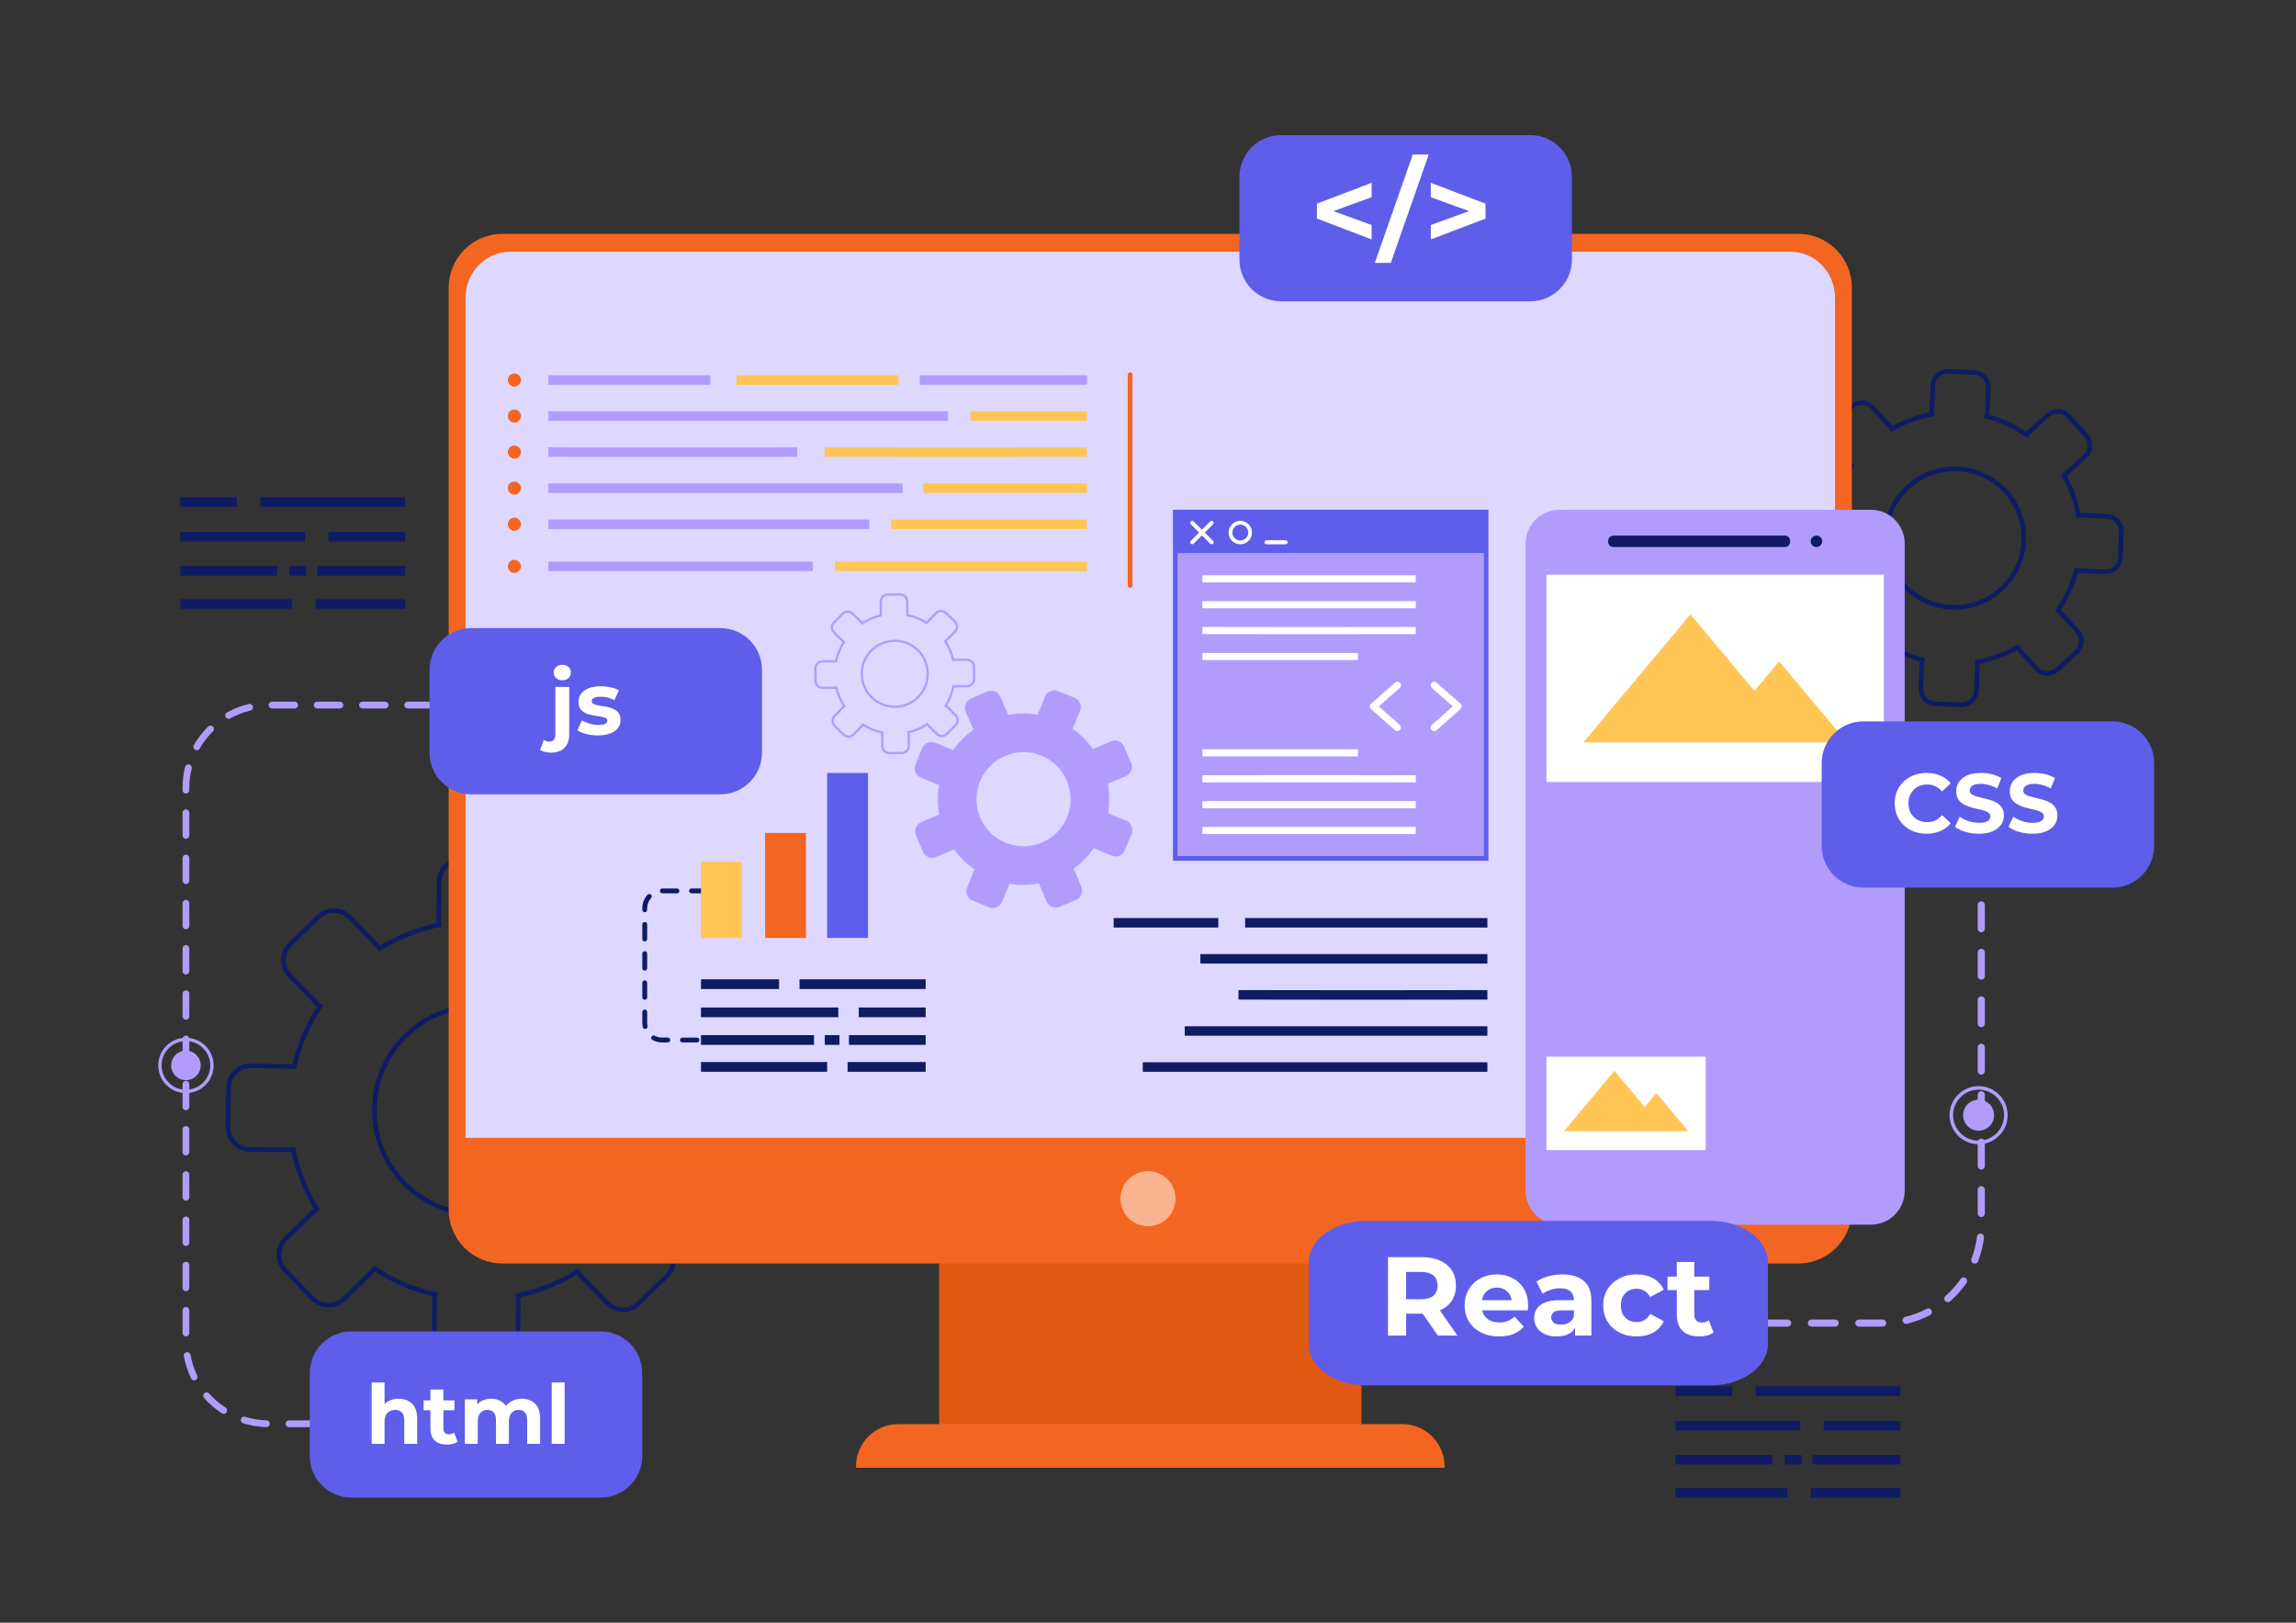 <svg xmlns="http://www.w3.org/2000/svg" width="600" height="424" viewBox="0 0 600 424" fill="none"><rect x="0" y="0" width="600" height="424" fill="#333333" stroke="none"/><g clip-path="url(#clip0_1129_10194)"><path d="M535.096 108.505L530.063 113.113C529.895 113.267 529.749 113.434 529.614 113.608C526.418 111.379 522.903 109.779 519.245 108.813C519.293 108.593 519.329 108.369 519.338 108.138L519.605 101.32C519.688 99.198 518.03 97.404 515.908 97.321L509.09 97.054C506.969 96.971 505.174 98.629 505.091 100.751L504.824 107.569C504.815 107.799 504.833 108.024 504.863 108.246C501.242 108.904 497.705 110.173 494.417 112.06C494.298 111.875 494.166 111.696 494.014 111.528L489.406 106.495C487.972 104.929 485.531 104.821 483.965 106.255L478.932 110.863C477.366 112.297 477.258 114.738 478.694 116.304L483.302 121.337C483.455 121.504 483.622 121.651 483.796 121.786C481.568 124.983 479.967 128.497 479.001 132.155C478.781 132.107 478.557 132.071 478.328 132.063L471.509 131.795C470.488 131.754 469.511 132.112 468.758 132.802C468.753 132.805 468.748 132.81 468.744 132.815C467.99 133.513 467.55 134.464 467.511 135.492L467.243 142.311C467.16 144.432 468.819 146.226 470.94 146.309L477.759 146.577C477.989 146.586 478.214 146.566 478.436 146.535C479.093 150.157 480.363 153.694 482.249 156.982C482.064 157.099 481.886 157.231 481.718 157.385L476.685 161.993C475.119 163.427 475.011 165.868 476.446 167.434L481.054 172.467C482.488 174.033 484.929 174.141 486.495 172.705L491.528 168.097C491.696 167.944 491.842 167.777 491.976 167.603C495.174 169.833 498.689 171.433 502.348 172.399C502.3 172.618 502.263 172.841 502.253 173.073L501.986 179.891C501.945 180.919 502.307 181.901 503.006 182.656C503.704 183.412 504.654 183.85 505.682 183.889L512.5 184.157C513.555 184.198 514.527 183.809 515.25 183.148C515.982 182.478 516.458 181.528 516.5 180.46L516.767 173.641C516.777 173.411 516.756 173.185 516.725 172.965C520.348 172.307 523.884 171.037 527.172 169.151C527.291 169.336 527.423 169.516 527.577 169.683L532.185 174.715C533.619 176.281 536.06 176.389 537.626 174.955L542.658 170.347C544.224 168.913 544.332 166.473 542.897 164.907L538.289 159.874C538.136 159.706 537.969 159.559 537.795 159.425C540.024 156.228 541.625 152.712 542.591 149.053C542.81 149.101 543.033 149.139 543.264 149.148L550.083 149.416C551.138 149.457 552.111 149.068 552.833 148.407C553.565 147.737 554.04 146.787 554.081 145.719L554.35 138.9C554.433 136.779 552.774 134.985 550.653 134.902L543.834 134.634C543.605 134.625 543.38 134.643 543.156 134.673C542.499 131.051 541.229 127.516 539.343 124.228C539.528 124.11 539.708 123.978 539.874 123.825L544.907 119.217C546.473 117.783 546.581 115.342 545.146 113.776L540.538 108.743C539.102 107.178 536.662 107.071 535.096 108.505ZM523.007 153.945C515.652 160.679 504.19 160.175 497.454 152.82C490.72 145.465 491.224 134.003 498.579 127.267C505.934 120.533 517.396 121.037 524.132 128.392C530.866 135.748 530.362 147.21 523.007 153.945Z" stroke="#0F1B63" stroke-width="1.202" stroke-miterlimit="10"></path><path d="M137.267 372.906H134.615C134.125 372.906 133.728 372.508 133.728 372.019C133.728 371.529 134.125 371.132 134.615 371.132H137.267C137.756 371.132 138.154 371.529 138.154 372.019C138.154 372.508 137.756 372.906 137.267 372.906ZM128.706 372.906H122.796C122.306 372.906 121.909 372.508 121.909 372.019C121.909 371.529 122.306 371.132 122.796 371.132H128.706C129.196 371.132 129.593 371.529 129.593 372.019C129.593 372.508 129.196 372.906 128.706 372.906ZM116.886 372.906H110.976C110.486 372.906 110.089 372.508 110.089 372.019C110.089 371.529 110.486 371.132 110.976 371.132H116.886C117.376 371.132 117.773 371.529 117.773 372.019C117.773 372.508 117.376 372.906 116.886 372.906ZM105.066 372.906H99.156C98.666 372.906 98.269 372.508 98.269 372.019C98.269 371.529 98.666 371.132 99.156 371.132H105.066C105.556 371.132 105.953 371.529 105.953 372.019C105.953 372.508 105.556 372.906 105.066 372.906ZM93.246 372.906H87.336C86.846 372.906 86.449 372.508 86.449 372.019C86.449 371.529 86.846 371.132 87.336 371.132H93.246C93.736 371.132 94.133 371.529 94.133 372.019C94.133 372.508 93.736 372.906 93.246 372.906ZM81.426 372.906H75.516C75.026 372.906 74.629 372.508 74.629 372.019C74.629 371.529 75.026 371.132 75.516 371.132H81.426C81.916 371.132 82.313 371.529 82.313 372.019C82.313 372.508 81.916 372.906 81.426 372.906ZM69.606 372.897C69.598 372.897 69.59 372.897 69.582 372.896C67.522 372.838 65.486 372.502 63.533 371.895C63.065 371.75 62.804 371.253 62.95 370.785C63.095 370.318 63.587 370.057 64.058 370.202C65.858 370.761 67.733 371.071 69.631 371.125C70.12 371.138 70.506 371.546 70.493 372.036C70.48 372.516 70.086 372.897 69.606 372.897ZM58.463 369.433C58.297 369.433 58.13 369.386 57.982 369.29C56.263 368.175 54.7 366.829 53.338 365.287C53.015 364.92 53.05 364.359 53.416 364.035C53.78 363.711 54.341 363.745 54.667 364.112C55.922 365.533 57.361 366.774 58.946 367.801C59.357 368.067 59.474 368.617 59.207 369.027C59.038 369.29 58.754 369.433 58.463 369.433ZM50.738 360.682C50.408 360.682 50.092 360.499 49.938 360.182C49.045 358.329 48.409 356.366 48.049 354.348C47.964 353.865 48.284 353.406 48.767 353.319C49.246 353.239 49.709 353.554 49.794 354.037C50.125 355.897 50.711 357.704 51.535 359.41C51.748 359.851 51.563 360.381 51.122 360.594C50.999 360.655 50.868 360.682 50.738 360.682ZM48.588 349.19C48.098 349.19 47.701 348.793 47.701 348.303V342.393C47.701 341.904 48.098 341.506 48.588 341.506C49.078 341.506 49.475 341.904 49.475 342.393V348.303C49.475 348.793 49.078 349.19 48.588 349.19ZM48.588 337.37C48.098 337.37 47.701 336.973 47.701 336.483V330.573C47.701 330.084 48.098 329.686 48.588 329.686C49.078 329.686 49.475 330.084 49.475 330.573V336.483C49.475 336.973 49.078 337.37 48.588 337.37ZM48.588 325.55C48.098 325.55 47.701 325.153 47.701 324.663V318.753C47.701 318.264 48.098 317.866 48.588 317.866C49.078 317.866 49.475 318.264 49.475 318.753V324.663C49.475 325.153 49.078 325.55 48.588 325.55ZM48.588 313.73C48.098 313.73 47.701 313.333 47.701 312.843V306.933C47.701 306.444 48.098 306.046 48.588 306.046C49.078 306.046 49.475 306.444 49.475 306.933V312.843C49.475 313.333 49.078 313.73 48.588 313.73ZM48.588 301.91C48.098 301.91 47.701 301.513 47.701 301.023V295.113C47.701 294.624 48.098 294.226 48.588 294.226C49.078 294.226 49.475 294.624 49.475 295.113V301.023C49.475 301.513 49.078 301.91 48.588 301.91ZM48.588 290.09C48.098 290.09 47.701 289.693 47.701 289.203V283.293C47.701 282.804 48.098 282.406 48.588 282.406C49.078 282.406 49.475 282.804 49.475 283.293V289.203C49.475 289.694 49.078 290.09 48.588 290.09ZM48.588 278.27C48.098 278.27 47.701 277.873 47.701 277.383V271.473C47.701 270.984 48.098 270.586 48.588 270.586C49.078 270.586 49.475 270.984 49.475 271.473V277.383C49.475 277.874 49.078 278.27 48.588 278.27ZM48.588 266.451C48.098 266.451 47.701 266.054 47.701 265.564V259.654C47.701 259.165 48.098 258.768 48.588 258.768C49.078 258.768 49.475 259.165 49.475 259.654V265.564C49.475 266.054 49.078 266.451 48.588 266.451ZM48.588 254.631C48.098 254.631 47.701 254.234 47.701 253.744V247.834C47.701 247.345 48.098 246.948 48.588 246.948C49.078 246.948 49.475 247.345 49.475 247.834V253.744C49.475 254.234 49.078 254.631 48.588 254.631ZM48.588 242.811C48.098 242.811 47.701 242.414 47.701 241.924V236.014C47.701 235.525 48.098 235.128 48.588 235.128C49.078 235.128 49.475 235.525 49.475 236.014V241.924C49.475 242.414 49.078 242.811 48.588 242.811ZM48.588 230.991C48.098 230.991 47.701 230.594 47.701 230.104V224.194C47.701 223.705 48.098 223.308 48.588 223.308C49.078 223.308 49.475 223.705 49.475 224.194V230.104C49.475 230.594 49.078 230.991 48.588 230.991ZM48.588 219.171C48.098 219.171 47.701 218.774 47.701 218.284V212.374C47.701 211.885 48.098 211.488 48.588 211.488C49.078 211.488 49.475 211.885 49.475 212.374V218.284C49.475 218.774 49.078 219.171 48.588 219.171ZM48.588 207.351C48.098 207.351 47.701 206.954 47.701 206.464V205.867C47.701 204.015 47.927 202.173 48.371 200.395C48.49 199.92 48.98 199.632 49.446 199.749C49.921 199.868 50.21 200.349 50.092 200.823C49.684 202.461 49.475 204.158 49.475 205.866V206.463C49.475 206.954 49.078 207.351 48.588 207.351ZM51.427 196.032C51.278 196.032 51.127 195.994 50.988 195.915C50.563 195.673 50.416 195.13 50.658 194.706C51.674 192.926 52.932 191.29 54.395 189.844C54.744 189.501 55.304 189.504 55.649 189.852C55.993 190.2 55.991 190.761 55.642 191.106C54.294 192.438 53.135 193.945 52.199 195.584C52.034 195.871 51.736 196.032 51.427 196.032ZM59.73 187.827C59.418 187.827 59.116 187.663 58.955 187.371C58.717 186.943 58.871 186.404 59.299 186.165C61.097 185.167 63.02 184.422 65.018 183.948C65.5 183.837 65.971 184.129 66.085 184.606C66.198 185.083 65.904 185.56 65.428 185.673C63.588 186.109 61.816 186.795 60.161 187.716C60.024 187.791 59.876 187.827 59.73 187.827ZM207.014 185.116H201.104C200.615 185.116 200.218 184.719 200.218 184.23C200.218 183.74 200.615 183.343 201.104 183.343H207.014C207.504 183.343 207.901 183.74 207.901 184.23C207.901 184.719 207.504 185.116 207.014 185.116ZM195.196 185.116H189.286C188.796 185.116 188.399 184.719 188.399 184.23C188.399 183.74 188.796 183.343 189.286 183.343H195.196C195.685 183.343 196.082 183.74 196.082 184.23C196.081 184.719 195.684 185.116 195.196 185.116ZM183.376 185.116H177.466C176.976 185.116 176.579 184.719 176.579 184.23C176.579 183.74 176.976 183.343 177.466 183.343H183.376C183.865 183.343 184.262 183.74 184.262 184.23C184.261 184.719 183.865 185.116 183.376 185.116ZM171.556 185.116H165.646C165.156 185.116 164.759 184.719 164.759 184.23C164.759 183.74 165.156 183.343 165.646 183.343H171.556C172.045 183.343 172.442 183.74 172.442 184.23C172.442 184.719 172.045 185.116 171.556 185.116ZM159.736 185.116H153.826C153.336 185.116 152.939 184.719 152.939 184.23C152.939 183.74 153.336 183.343 153.826 183.343H159.736C160.225 183.343 160.622 183.74 160.622 184.23C160.622 184.719 160.225 185.116 159.736 185.116ZM147.916 185.116H142.006C141.516 185.116 141.119 184.719 141.119 184.23C141.119 183.74 141.516 183.343 142.006 183.343H147.916C148.405 183.343 148.802 183.74 148.802 184.23C148.802 184.719 148.405 185.116 147.916 185.116ZM136.096 185.116H130.186C129.696 185.116 129.299 184.719 129.299 184.23C129.299 183.74 129.696 183.343 130.186 183.343H136.096C136.585 183.343 136.982 183.74 136.982 184.23C136.982 184.719 136.585 185.116 136.096 185.116ZM124.276 185.116H118.366C117.876 185.116 117.479 184.719 117.479 184.23C117.479 183.74 117.876 183.343 118.366 183.343H124.276C124.765 183.343 125.162 183.74 125.162 184.23C125.162 184.719 124.765 185.116 124.276 185.116ZM112.456 185.116H106.546C106.056 185.116 105.659 184.719 105.659 184.23C105.659 183.74 106.056 183.343 106.546 183.343H112.456C112.945 183.343 113.342 183.74 113.342 184.23C113.342 184.719 112.945 185.116 112.456 185.116ZM100.636 185.116H94.726C94.236 185.116 93.839 184.719 93.839 184.23C93.839 183.74 94.236 183.343 94.726 183.343H100.636C101.125 183.343 101.522 183.74 101.522 184.23C101.522 184.719 101.125 185.116 100.636 185.116ZM88.816 185.116H82.906C82.416 185.116 82.019 184.719 82.019 184.23C82.019 183.74 82.416 183.343 82.906 183.343H88.816C89.305 183.343 89.702 183.74 89.702 184.23C89.702 184.719 89.305 185.116 88.816 185.116ZM76.996 185.116H71.086C70.596 185.116 70.199 184.719 70.199 184.23C70.199 183.74 70.596 183.343 71.086 183.343H76.996C77.485 183.343 77.882 183.74 77.882 184.23C77.882 184.719 77.485 185.116 76.996 185.116Z" fill="#B19CFE"></path><path d="M48.587 282.25C50.721 282.25 52.45 280.521 52.45 278.387C52.45 276.254 50.721 274.524 48.587 274.524C46.454 274.524 44.725 276.254 44.725 278.387C44.725 280.521 46.454 282.25 48.587 282.25Z" fill="#B19CFE"></path><path d="M48.589 285.628C44.598 285.628 41.35 282.38 41.35 278.388C41.35 274.396 44.598 271.148 48.589 271.148C52.58 271.148 55.829 274.396 55.829 278.388C55.829 282.379 52.58 285.628 48.589 285.628ZM48.589 272.034C45.086 272.034 42.236 274.884 42.236 278.387C42.236 281.89 45.086 284.74 48.589 284.74C52.092 284.74 54.942 281.89 54.942 278.387C54.942 274.884 52.093 272.034 48.589 272.034Z" fill="#B19CFE"></path><path d="M160.221 240.739L152.848 247.887C152.604 248.124 152.389 248.382 152.194 248.65C147.29 245.434 141.934 243.177 136.392 241.881C136.454 241.547 136.498 241.209 136.502 240.863L136.612 230.595C136.646 227.4 134.076 224.772 130.88 224.739L120.612 224.628C117.418 224.595 114.789 227.165 114.756 230.361L114.645 240.629C114.642 240.975 114.679 241.313 114.733 241.647C109.312 242.791 104.049 244.852 99.184 247.83C98.998 247.557 98.792 247.293 98.554 247.048L91.407 239.675C89.182 237.381 85.507 237.323 83.212 239.548L75.84 246.695C73.545 248.92 73.489 252.595 75.712 254.89L82.859 262.263C83.097 262.507 83.355 262.722 83.621 262.917C80.406 267.821 78.148 273.177 76.852 278.719C76.52 278.657 76.181 278.613 75.835 278.609L65.566 278.499C64.028 278.482 62.575 279.061 61.471 280.132C61.464 280.138 61.458 280.145 61.452 280.152C60.345 281.235 59.727 282.684 59.71 284.231L59.6 294.499C59.566 297.694 62.137 300.322 65.332 300.355L75.601 300.466C75.949 300.469 76.285 300.43 76.617 300.375C77.762 305.796 79.822 311.061 82.802 315.925C82.528 316.111 82.264 316.318 82.019 316.555L74.647 323.703C72.352 325.927 72.296 329.603 74.519 331.896L81.667 339.269C83.891 341.563 87.567 341.62 89.862 339.396L97.234 332.249C97.479 332.011 97.694 331.753 97.888 331.487C102.794 334.703 108.151 336.96 113.695 338.256C113.632 338.587 113.584 338.925 113.581 339.273L113.47 349.541C113.454 351.089 114.04 352.551 115.124 353.657C116.206 354.763 117.656 355.381 119.203 355.398L129.471 355.509C131.059 355.525 132.506 354.899 133.564 353.873C134.636 352.834 135.31 351.384 135.327 349.777L135.438 339.509C135.441 339.161 135.402 338.825 135.346 338.493C140.768 337.348 146.032 335.287 150.898 332.308C151.084 332.581 151.291 332.845 151.528 333.09L158.676 340.463C160.9 342.757 164.576 342.814 166.87 340.59L174.243 333.443C176.538 331.218 176.594 327.543 174.37 325.248L167.223 317.875C166.986 317.631 166.728 317.416 166.46 317.221C169.676 312.316 171.933 306.96 173.229 301.415C173.56 301.477 173.898 301.525 174.246 301.529L184.514 301.639C186.102 301.656 187.549 301.03 188.608 300.004C189.68 298.965 190.354 297.515 190.371 295.908L190.483 285.64C190.516 282.444 187.945 279.817 184.75 279.783L174.482 279.672C174.136 279.669 173.798 279.705 173.464 279.76C172.32 274.339 170.259 269.076 167.281 264.211C167.554 264.025 167.818 263.819 168.063 263.581L175.436 256.434C177.73 254.209 177.787 250.534 175.563 248.241L168.416 240.868C166.19 238.572 162.514 238.515 160.221 240.739ZM143.985 309.607C133.21 320.053 115.947 319.786 105.501 309.012C95.055 298.237 95.323 280.974 106.098 270.528C116.872 260.082 134.136 260.35 144.582 271.125C155.026 281.898 154.759 299.161 143.985 309.607Z" stroke="#0F1B63" stroke-width="1.202" stroke-miterlimit="10"></path><path d="M355.783 324.908H245.418V377.814H355.783V324.908Z" fill="#E15815"></path><path d="M483.936 75.124V316.135C483.936 323.876 477.661 330.151 469.909 330.151H131.289C123.547 330.151 117.262 323.876 117.262 316.135V75.124C117.262 67.383 123.547 61.098 131.289 61.098H469.909C477.661 61.098 483.936 67.383 483.936 75.124Z" fill="#F26622"></path><path opacity="0.5" d="M307.201 313.2C307.201 317.177 303.978 320.4 300.001 320.4C296.024 320.4 292.801 317.177 292.801 313.2C292.801 309.223 296.024 306 300.001 306C303.978 306 307.201 309.223 307.201 313.2Z" fill="white"></path><path d="M479.533 297.318V77.825C479.533 71.172 474.325 65.779 467.902 65.779H133.3C126.876 65.779 121.668 71.172 121.668 77.825V297.318H479.533Z" fill="#DED7FF"></path><path d="M377.497 383.514H223.701V383.145C223.701 377.052 228.642 372.112 234.734 372.112H366.463C372.556 372.112 377.496 377.052 377.496 383.145V383.514H377.497Z" fill="#F26622"></path><path d="M399.884 78.731H334.8C328.782 78.731 323.902 73.852 323.902 67.834V46.188C323.902 40.17 328.782 35.291 334.8 35.291H399.884C405.902 35.291 410.781 40.17 410.781 46.188V67.833C410.781 73.852 405.902 78.731 399.884 78.731Z" fill="#5E5EEA"></path><path d="M156.932 391.326H91.848C85.83 391.326 80.951 386.446 80.951 380.428V358.784C80.951 352.766 85.83 347.887 91.848 347.887H156.933C162.951 347.887 167.83 352.766 167.83 358.784V380.428C167.83 386.446 162.951 391.326 156.932 391.326Z" fill="#5E5EEA"></path><path d="M188.23 207.558H123.145C117.127 207.558 112.248 202.679 112.248 196.661V175.016C112.248 168.998 117.127 164.119 123.145 164.119H188.23C194.248 164.119 199.127 168.998 199.127 175.016V196.661C199.127 202.679 194.248 207.558 188.23 207.558Z" fill="#5E5EEA"></path><path d="M417.561 346.64H414.461C413.948 346.64 413.531 346.224 413.531 345.71C413.531 345.197 413.948 344.78 414.461 344.78H417.561C418.074 344.78 418.491 345.197 418.491 345.71C418.491 346.224 418.074 346.64 417.561 346.64Z" fill="#B19CFE"></path><path d="M491.976 346.641H485.774C485.261 346.641 484.844 346.225 484.844 345.711C484.844 345.197 485.261 344.781 485.774 344.781H491.976C492.49 344.781 492.906 345.197 492.906 345.711C492.906 346.225 492.49 346.641 491.976 346.641ZM479.573 346.641H473.372C472.859 346.641 472.442 346.225 472.442 345.711C472.442 345.197 472.859 344.781 473.372 344.781H479.573C480.086 344.781 480.503 345.197 480.503 345.711C480.503 346.225 480.086 346.641 479.573 346.641ZM467.171 346.641H460.969C460.456 346.641 460.039 346.225 460.039 345.711C460.039 345.197 460.456 344.781 460.969 344.781H467.171C467.684 344.781 468.101 345.197 468.101 345.711C468.101 346.225 467.684 346.641 467.171 346.641ZM454.768 346.641H448.566C448.052 346.641 447.636 346.225 447.636 345.711C447.636 345.197 448.052 344.781 448.566 344.781H454.768C455.281 344.781 455.698 345.197 455.698 345.711C455.699 346.225 455.281 346.641 454.768 346.641ZM442.366 346.641H436.165C435.652 346.641 435.235 346.225 435.235 345.711C435.235 345.197 435.652 344.781 436.165 344.781H442.366C442.879 344.781 443.296 345.197 443.296 345.711C443.296 346.225 442.879 346.641 442.366 346.641ZM429.964 346.641H423.762C423.248 346.641 422.832 346.225 422.832 345.711C422.832 345.197 423.248 344.781 423.762 344.781H429.964C430.477 344.781 430.894 345.197 430.894 345.711C430.894 346.225 430.477 346.641 429.964 346.641ZM498.116 345.92C497.698 345.92 497.317 345.634 497.214 345.208C497.093 344.709 497.399 344.206 497.898 344.085C499.835 343.616 501.713 342.911 503.478 341.99C503.934 341.752 504.496 341.929 504.732 342.385C504.97 342.839 504.793 343.401 504.337 343.639C502.438 344.63 500.418 345.388 498.336 345.892C498.263 345.911 498.19 345.92 498.116 345.92ZM509.01 340.249C508.752 340.249 508.495 340.142 508.312 339.933C507.972 339.548 508.01 338.96 508.397 338.62C509.894 337.304 511.232 335.809 512.374 334.177C512.666 333.755 513.246 333.652 513.668 333.947C514.09 334.241 514.192 334.822 513.898 335.242C512.672 336.995 511.235 338.602 509.626 340.017C509.448 340.172 509.228 340.249 509.01 340.249ZM516.041 330.183C515.929 330.183 515.815 330.163 515.706 330.121C515.227 329.936 514.988 329.397 515.174 328.918C515.892 327.061 516.382 325.117 516.63 323.14C516.694 322.63 517.142 322.268 517.669 322.334C518.179 322.397 518.54 322.863 518.476 323.373C518.208 325.499 517.681 327.59 516.908 329.589C516.767 329.957 516.414 330.183 516.041 330.183ZM517.757 317.996C517.243 317.996 516.827 317.579 516.827 317.066V310.864C516.827 310.351 517.243 309.934 517.757 309.934C518.27 309.934 518.687 310.351 518.687 310.864V317.066C518.688 317.579 518.27 317.996 517.757 317.996ZM517.757 305.593C517.243 305.593 516.827 305.176 516.827 304.663V298.462C516.827 297.949 517.243 297.532 517.757 297.532C518.27 297.532 518.687 297.949 518.687 298.462V304.663C518.688 305.176 518.27 305.593 517.757 305.593ZM517.757 293.191C517.243 293.191 516.827 292.774 516.827 292.261V286.06C516.827 285.547 517.243 285.13 517.757 285.13C518.27 285.13 518.687 285.547 518.687 286.06V292.261C518.688 292.774 518.27 293.191 517.757 293.191ZM517.757 280.789C517.243 280.789 516.827 280.372 516.827 279.859V273.657C516.827 273.143 517.243 272.727 517.757 272.727C518.27 272.727 518.687 273.143 518.687 273.657V279.859C518.688 280.371 518.27 280.789 517.757 280.789ZM517.757 268.387C517.243 268.387 516.827 267.97 516.827 267.457V261.255C516.827 260.741 517.243 260.325 517.757 260.325C518.27 260.325 518.687 260.741 518.687 261.255V267.457C518.688 267.969 518.27 268.387 517.757 268.387ZM517.757 255.983C517.243 255.983 516.827 255.567 516.827 255.053V248.853C516.827 248.339 517.243 247.923 517.757 247.923C518.27 247.923 518.687 248.339 518.687 248.853V255.053C518.688 255.567 518.27 255.983 517.757 255.983ZM517.757 243.58C517.243 243.58 516.827 243.164 516.827 242.65V236.449C516.827 235.935 517.243 235.519 517.757 235.519C518.27 235.519 518.687 235.935 518.687 236.449V242.65C518.688 243.164 518.27 243.58 517.757 243.58Z" fill="#B19CFE"></path><path d="M517.757 231.15C517.244 231.15 516.827 230.734 516.827 230.22V228.05H516.047C515.534 228.05 515.117 227.634 515.117 227.12C515.117 226.607 515.534 226.19 516.047 226.19H517.757C518.271 226.19 518.687 226.607 518.687 227.12V230.22C518.688 230.734 518.271 231.15 517.757 231.15Z" fill="#B19CFE"></path><path d="M488.894 133.194H407.528C402.637 133.194 398.672 137.159 398.672 142.05V311.141C398.672 316.032 402.637 319.997 407.528 319.997H488.894C493.785 319.997 497.75 316.032 497.75 311.141V142.05C497.75 137.159 493.785 133.194 488.894 133.194Z" fill="#B19CFE"></path><path d="M466.405 142.938H421.649C420.872 142.938 420.242 142.308 420.242 141.532V141.351C420.242 140.574 420.872 139.944 421.649 139.944H466.405C467.181 139.944 467.811 140.574 467.811 141.351V141.532C467.811 142.308 467.181 142.938 466.405 142.938Z" fill="#0F1B63"></path><path d="M476.181 141.441C476.181 142.268 475.51 142.939 474.683 142.939C473.856 142.939 473.186 142.268 473.186 141.441C473.186 140.614 473.856 139.943 474.683 139.943C475.51 139.943 476.181 140.614 476.181 141.441Z" fill="#0F1B63"></path><path d="M492.295 150.157H404.125V204.336H492.295V150.157Z" fill="white"></path><path d="M464.938 172.798L458.473 180.53L441.746 160.521L413.779 193.975H447.234H469.711H482.641L464.938 172.798Z" fill="#FFC655"></path><path d="M445.754 276.101H404.127V300.516H445.754V276.101Z" fill="white"></path><path d="M432.839 285.589L429.786 289.24L421.889 279.792L408.686 295.588H424.48H435.093H441.197L432.839 285.589Z" fill="#FFC655"></path><path d="M445.754 218.272H404.127V220.611H445.754V218.272Z" fill="#B19CFE"></path><path d="M445.754 213.37H404.127V215.709H445.754V213.37Z" fill="#B19CFE"></path><path d="M430.448 223.059H404.127V225.397H430.448V223.059Z" fill="#B19CFE"></path><path d="M445.75 223.059H432.316V225.397H445.75V223.059Z" fill="#B19CFE"></path><path d="M440.955 227.841H404.127V230.18H440.955V227.841Z" fill="#B19CFE"></path><path d="M416.918 232.754H404.127V235.093H416.918V232.754Z" fill="#B19CFE"></path><path d="M428.335 232.754H419.123V235.093H428.335V232.754Z" fill="#B19CFE"></path><path d="M492.291 251.027H450.664V253.366H492.291V251.027Z" fill="#B19CFE"></path><path d="M492.291 246.125H450.664V248.464H492.291V246.125Z" fill="#B19CFE"></path><path d="M476.985 255.814H450.664V258.153H476.985V255.814Z" fill="#B19CFE"></path><path d="M492.291 255.814H478.857V258.153H492.291V255.814Z" fill="#B19CFE"></path><path d="M487.492 260.594H450.664V262.933H487.492V260.594Z" fill="#B19CFE"></path><path d="M463.455 265.508H450.664V267.847H463.455V265.508Z" fill="#B19CFE"></path><path d="M474.876 265.508H465.664V267.847H474.876V265.508Z" fill="#B19CFE"></path><path d="M492.291 218.272H450.664V220.611H492.291V218.272Z" fill="#B19CFE"></path><path d="M492.291 213.37H450.664V215.709H492.291V213.37Z" fill="#B19CFE"></path><path d="M476.985 223.059H450.664V225.397H476.985V223.059Z" fill="#B19CFE"></path><path d="M492.291 223.059H478.857V225.397H492.291V223.059Z" fill="#B19CFE"></path><path d="M492.291 227.841H450.664V230.18H492.291V227.841Z" fill="#B19CFE"></path><path d="M463.455 232.754H450.664V235.093H463.455V232.754Z" fill="#B19CFE"></path><path d="M492.293 232.754H465.664V235.093H492.293V232.754Z" fill="#B19CFE"></path><path d="M445.754 251.027H404.127V253.366H445.754V251.027Z" fill="#B19CFE"></path><path d="M445.754 246.125H404.127V248.464H445.754V246.125Z" fill="#B19CFE"></path><path d="M445.754 255.814H404.127V258.153H445.754V255.814Z" fill="#B19CFE"></path><path d="M445.754 260.594H404.127V262.933H445.754V260.594Z" fill="#B19CFE"></path><path d="M445.754 265.508H404.127V267.847H445.754V265.508Z" fill="#B19CFE"></path><path d="M492.291 281.8H450.664V284.139H492.291V281.8Z" fill="#B19CFE"></path><path d="M492.291 276.899H450.664V279.238H492.291V276.899Z" fill="#B19CFE"></path><path d="M492.29 286.587H465.969V288.926H492.29V286.587Z" fill="#B19CFE"></path><path d="M464.098 286.587H450.664V288.926H464.098V286.587Z" fill="#B19CFE"></path><path d="M482.627 291.369H450.664V293.708H482.627V291.369Z" fill="#B19CFE"></path><path d="M492.29 291.369H484.848V293.708H492.29V291.369Z" fill="#B19CFE"></path><path d="M492.294 296.282H461.588V298.621H492.294V296.282Z" fill="#B19CFE"></path><path d="M459.876 296.282H450.664V298.621H459.876V296.282Z" fill="#B19CFE"></path><path d="M446.948 362H357.052C348.739 362 342 357.17 342 351.213V329.787C342 323.83 348.739 319 357.052 319H446.948C455.261 319 462 323.83 462 329.787V351.213C462 357.17 455.261 362 446.948 362Z" fill="#5E5EEA"></path><path d="M521.109 291.389C521.109 293.627 519.294 295.442 517.056 295.442C514.818 295.442 513.004 293.627 513.004 291.389C513.004 289.151 514.818 287.337 517.056 287.337C519.294 287.337 521.109 289.151 521.109 291.389Z" fill="#B19CFE"></path><path d="M517.054 298.984C512.866 298.984 509.459 295.577 509.459 291.389C509.459 287.201 512.867 283.794 517.054 283.794C521.242 283.794 524.649 287.201 524.649 291.389C524.65 295.577 521.242 298.984 517.054 298.984ZM517.054 284.723C513.378 284.723 510.389 287.713 510.389 291.388C510.389 295.062 513.379 298.052 517.054 298.052C520.729 298.052 523.719 295.062 523.719 291.388C523.719 287.713 520.729 284.723 517.054 284.723Z" fill="#B19CFE"></path><path d="M552.03 231.928H486.946C480.928 231.928 476.049 227.049 476.049 221.031V199.386C476.049 193.368 480.928 188.489 486.946 188.489H552.03C558.048 188.489 562.928 193.368 562.928 199.386V221.031C562.928 227.049 558.048 231.928 552.03 231.928Z" fill="#5E5EEA"></path><path d="M318.368 239.881H291.031V242.361H318.368V239.881Z" fill="#0F1B63"></path><path d="M388.691 239.881H325.383V242.361H388.691V239.881Z" fill="#0F1B63"></path><path d="M356.244 261.222C345.377 261.222 334.485 261.209 323.645 261.183L323.649 258.702C345.329 258.754 367.209 258.754 388.687 258.702L388.693 261.183C377.953 261.209 367.111 261.222 356.244 261.222Z" fill="#0F1B63"></path><path d="M388.69 249.293H313.684V251.773H388.69V249.293Z" fill="#0F1B63"></path><path d="M388.689 268.153H309.602V270.634H388.689V268.153Z" fill="#0F1B63"></path><path d="M388.691 277.566H298.635V280.047H388.691V277.566Z" fill="#0F1B63"></path><path d="M185.625 98.06H143.283V100.54H185.625V98.06Z" fill="#B19CFE"></path><path d="M284.036 98.06H240.342V100.54H284.036V98.06Z" fill="#B19CFE"></path><path d="M284.036 107.474H253.727V109.954H284.036V107.474Z" fill="#FFC655"></path><path d="M284.037 126.334H241.26V128.814H284.037V126.334Z" fill="#FFC655"></path><path d="M284.035 135.745H232.879V138.226H284.035V135.745Z" fill="#FFC655"></path><path d="M284.034 146.748H218.232V149.228H284.034V146.748Z" fill="#FFC655"></path><path d="M234.828 98.06H192.486V100.54H234.828V98.06Z" fill="#FFC655"></path><path d="M249.855 119.401C243.387 119.401 236.896 119.391 223.914 119.373L215.475 119.361L215.477 116.881L223.918 116.893C249.876 116.929 249.879 116.929 275.653 116.893L284.037 116.881V119.361L275.657 119.373C262.768 119.392 256.323 119.401 249.855 119.401Z" fill="#FFC655"></path><path d="M175.729 119.402C164.861 119.402 154.019 119.388 143.279 119.363L143.284 116.883C164.762 116.934 186.645 116.934 208.324 116.883L208.329 119.363C197.487 119.39 186.594 119.402 175.729 119.402Z" fill="#B19CFE"></path><path d="M247.713 107.473H143.283V109.953H247.713V107.473Z" fill="#B19CFE"></path><path d="M212.437 146.748H143.283V149.228H212.437V146.748Z" fill="#B19CFE"></path><path d="M235.858 126.335H143.283V128.815H235.858V126.335Z" fill="#B19CFE"></path><path d="M227.184 135.745H143.283V138.226H227.184V135.745Z" fill="#B19CFE"></path><path d="M134.419 101.012C135.363 101.012 136.129 100.246 136.129 99.302C136.129 98.357 135.363 97.592 134.419 97.592C133.475 97.592 132.709 98.357 132.709 99.302C132.709 100.246 133.475 101.012 134.419 101.012Z" fill="#F26622"></path><path d="M136.129 108.713C136.129 109.657 135.363 110.423 134.419 110.423C133.475 110.423 132.709 109.657 132.709 108.713C132.709 107.769 133.475 107.003 134.419 107.003C135.363 107.002 136.129 107.767 136.129 108.713Z" fill="#F26622"></path><path d="M134.419 119.833C135.363 119.833 136.129 119.067 136.129 118.123C136.129 117.179 135.363 116.413 134.419 116.413C133.475 116.413 132.709 117.179 132.709 118.123C132.709 119.067 133.475 119.833 134.419 119.833Z" fill="#F26622"></path><path d="M136.129 127.535C136.129 128.48 135.363 129.245 134.419 129.245C133.475 129.245 132.709 128.48 132.709 127.535C132.709 126.591 133.475 125.825 134.419 125.825C135.363 125.825 136.129 126.591 136.129 127.535Z" fill="#F26622"></path><path d="M134.419 138.697C135.363 138.697 136.129 137.932 136.129 136.987C136.129 136.043 135.363 135.277 134.419 135.277C133.475 135.277 132.709 136.043 132.709 136.987C132.709 137.932 133.475 138.697 134.419 138.697Z" fill="#F26622"></path><path d="M136.129 147.989C136.129 148.934 135.363 149.699 134.419 149.699C133.475 149.699 132.709 148.934 132.709 147.989C132.709 147.045 133.475 146.279 134.419 146.279C135.363 146.279 136.129 147.045 136.129 147.989Z" fill="#F26622"></path><path d="M295.324 153.596C294.98 153.596 294.703 153.319 294.703 152.976V97.907C294.703 97.564 294.98 97.287 295.324 97.287C295.667 97.287 295.944 97.564 295.944 97.907V152.977C295.943 153.319 295.666 153.596 295.324 153.596Z" fill="#F26622"></path><path d="M189.763 272.382H185.951C185.599 272.382 185.316 272.098 185.316 271.748C185.316 271.396 185.6 271.113 185.951 271.113H189.763C190.115 271.113 190.398 271.397 190.398 271.748C190.399 272.098 190.115 272.382 189.763 272.382ZM182.14 272.382H178.328C177.977 272.382 177.694 272.098 177.694 271.748C177.694 271.396 177.978 271.113 178.328 271.113H182.14C182.491 271.113 182.774 271.397 182.774 271.748C182.776 272.098 182.491 272.382 182.14 272.382ZM174.516 272.382H172.973C172.105 272.382 171.247 272.16 170.492 271.742C170.184 271.571 170.075 271.185 170.244 270.878C170.416 270.569 170.806 270.461 171.108 270.63C171.676 270.945 172.32 271.112 172.973 271.112H174.516C174.868 271.112 175.151 271.396 175.151 271.746C175.152 272.098 174.868 272.382 174.516 272.382ZM168.59 268.857C168.299 268.857 168.036 268.654 167.971 268.356C167.893 267.998 167.854 267.629 167.854 267.263V264.418C167.854 264.066 168.138 263.783 168.488 263.783C168.839 263.783 169.123 264.068 169.123 264.418V267.263C169.123 267.538 169.153 267.816 169.212 268.088C169.286 268.431 169.069 268.769 168.727 268.844C168.68 268.852 168.635 268.857 168.59 268.857ZM168.488 261.242C168.137 261.242 167.854 260.957 167.854 260.607V256.794C167.854 256.443 168.138 256.16 168.488 256.16C168.839 256.16 169.123 256.444 169.123 256.794V260.607C169.123 260.957 168.84 261.242 168.488 261.242ZM168.488 253.618C168.137 253.618 167.854 253.334 167.854 252.982V249.17C167.854 248.818 168.138 248.535 168.488 248.535C168.839 248.535 169.123 248.819 169.123 249.17V252.982C169.123 253.334 168.84 253.618 168.488 253.618ZM168.488 245.993C168.137 245.993 167.854 245.709 167.854 245.358V241.546C167.854 241.194 168.138 240.911 168.488 240.911C168.839 240.911 169.123 241.196 169.123 241.546V245.358C169.123 245.71 168.84 245.993 168.488 245.993ZM168.488 238.37C168.137 238.37 167.854 238.085 167.854 237.735V237.27C167.854 235.978 168.336 234.743 169.213 233.795C169.452 233.538 169.853 233.522 170.112 233.76C170.369 233.998 170.386 234.401 170.147 234.658C169.488 235.371 169.124 236.298 169.124 237.272V237.736C169.123 238.086 168.84 238.37 168.488 238.37ZM192.144 233.422H188.333C187.981 233.422 187.698 233.138 187.698 232.787C187.698 232.437 187.982 232.152 188.333 232.152H192.144C192.496 232.152 192.78 232.437 192.78 232.787C192.78 233.138 192.496 233.422 192.144 233.422ZM184.52 233.422H180.709C180.358 233.422 180.074 233.138 180.074 232.787C180.074 232.437 180.359 232.152 180.709 232.152H184.52C184.872 232.152 185.155 232.437 185.155 232.787C185.155 233.138 184.872 233.422 184.52 233.422ZM176.897 233.422H173.086C172.734 233.422 172.451 233.138 172.451 232.787C172.451 232.437 172.735 232.152 173.086 232.152H176.897C177.248 232.152 177.532 232.437 177.532 232.787C177.532 233.138 177.248 233.422 176.897 233.422Z" fill="#0F1B63"></path><path d="M203.59 255.886H183.184V258.427H203.59V255.886Z" fill="#0F1B63"></path><path d="M241.9 255.886H208.934V258.427H241.9V255.886Z" fill="#0F1B63"></path><path d="M241.897 277.505H221.492V280.046H241.897V277.505Z" fill="#0F1B63"></path><path d="M216.151 277.505H183.184V280.046H216.151V277.505Z" fill="#0F1B63"></path><path d="M219.074 263.248H183.184V265.79H219.074V263.248Z" fill="#0F1B63"></path><path d="M241.896 263.248H224.414V265.79H241.896V263.248Z" fill="#0F1B63"></path><path d="M212.719 270.478H183.184V273.019H212.719V270.478Z" fill="#0F1B63"></path><path d="M241.897 270.478H221.855V273.019H241.897V270.478Z" fill="#0F1B63"></path><path d="M193.866 225.185H183.184V245.076H193.866V225.185Z" fill="#FFC655"></path><path d="M210.624 217.634H199.941V245.075H210.624V217.634Z" fill="#F26622"></path><path d="M226.835 201.978H216.152V245.074H226.835V201.978Z" fill="#5E5EEA"></path><path d="M219.375 270.478H215.541V273.019H219.375V270.478Z" fill="#0F1B63"></path><path d="M387.727 134.462H307.76V223.682H387.727V134.462Z" fill="#B19CFE"></path><path d="M369.976 150.319H314.217V152.179H369.976V150.319Z" fill="white"></path><path d="M342.037 165.718C332.461 165.718 322.903 165.709 314.215 165.687L314.22 163.827C331.593 163.87 352.438 163.87 369.974 163.827L369.979 165.687C361.208 165.709 351.613 165.718 342.037 165.718Z" fill="white"></path><path d="M369.976 157.073H314.217V158.933H369.976V157.073Z" fill="white"></path><path d="M354.866 170.611H314.217V172.471H354.866V170.611Z" fill="white"></path><path d="M369.976 216.073H314.217V217.933H369.976V216.073Z" fill="white"></path><path d="M369.974 204.428C352.436 204.386 331.592 204.386 314.22 204.428L314.215 202.568C331.592 202.527 352.44 202.527 369.979 202.568L369.974 204.428Z" fill="white"></path><path d="M369.976 209.321H314.217V211.181H369.976V209.321Z" fill="white"></path><path d="M354.866 195.782H314.217V197.642H354.866V195.782Z" fill="white"></path><path d="M388.967 224.921H306.52V133.193H388.967V224.921ZM307.76 223.682H387.727V134.433H307.76V223.682Z" fill="#5E5EEA"></path><path d="M388.35 133.812H307.143V144.499H388.35V133.812Z" fill="#5E5EEA"></path><path d="M365.157 191.031C364.937 191.031 364.719 190.954 364.54 190.798L358.292 185.277C358.091 185.101 357.979 184.846 357.979 184.58C357.979 184.314 358.092 184.059 358.292 183.883L364.54 178.362C364.925 178.022 365.512 178.056 365.854 178.443C366.194 178.828 366.157 179.415 365.773 179.756L360.312 184.58L365.773 189.404C366.157 189.745 366.193 190.332 365.854 190.717C365.671 190.926 365.414 191.031 365.157 191.031Z" fill="white"></path><path d="M374.797 191.03C374.54 191.03 374.283 190.924 374.1 190.715C373.76 190.33 373.797 189.743 374.181 189.403L379.641 184.579L374.181 179.755C373.797 179.414 373.761 178.827 374.1 178.442C374.44 178.057 375.027 178.022 375.414 178.36L381.662 183.881C381.862 184.058 381.975 184.312 381.975 184.579C381.975 184.845 381.861 185.098 381.662 185.276L375.414 190.797C375.236 190.953 375.016 191.03 374.797 191.03Z" fill="white"></path><path d="M314.832 139.156L316.998 136.99C317.204 136.785 317.204 136.454 316.998 136.249C316.793 136.043 316.462 136.043 316.257 136.249L314.091 138.415L311.925 136.249C311.72 136.043 311.388 136.043 311.183 136.249C310.978 136.454 310.978 136.785 311.183 136.99L313.349 139.156L311.183 141.322C310.978 141.527 310.978 141.859 311.183 142.064C311.285 142.166 311.42 142.217 311.554 142.217C311.688 142.217 311.823 142.166 311.925 142.064L314.091 139.898L316.257 142.064C316.359 142.166 316.493 142.217 316.628 142.217C316.762 142.217 316.896 142.166 316.998 142.064C317.204 141.859 317.204 141.527 316.998 141.322L314.832 139.156Z" fill="white"></path><path d="M324.121 142.217C322.433 142.217 321.059 140.843 321.059 139.156C321.059 137.468 322.433 136.095 324.121 136.095C325.809 136.095 327.182 137.469 327.182 139.156C327.182 140.844 325.809 142.217 324.121 142.217ZM324.121 137.074C322.974 137.074 322.04 138.008 322.04 139.155C322.04 140.302 322.974 141.236 324.121 141.236C325.268 141.236 326.202 140.302 326.202 139.155C326.202 138.008 325.268 137.074 324.121 137.074Z" fill="white"></path><path d="M335.965 142.219H330.976C330.685 142.219 330.451 141.984 330.451 141.694C330.451 141.405 330.685 141.17 330.976 141.17H335.965C336.256 141.17 336.49 141.405 336.49 141.694C336.49 141.984 336.254 142.219 335.965 142.219Z" fill="white"></path><path d="M273.087 182.011L271.331 186.309C271.272 186.452 271.23 186.597 271.199 186.743C268.584 186.302 265.956 186.34 263.425 186.809C263.391 186.661 263.347 186.512 263.286 186.368L261.467 182.096C260.901 180.766 259.36 180.146 258.03 180.711L253.758 182.529C252.43 183.094 251.808 184.637 252.373 185.966L254.193 190.238C254.254 190.382 254.331 190.515 254.413 190.643C252.377 192.101 250.571 193.911 249.097 196.028C248.971 195.949 248.838 195.877 248.694 195.818L244.396 194.062C243.058 193.516 241.525 194.159 240.979 195.497L239.224 199.796C238.678 201.134 239.321 202.666 240.659 203.212L244.957 204.968C245.1 205.027 245.245 205.069 245.392 205.1C244.95 207.715 244.989 210.343 245.458 212.873C245.309 212.908 245.16 212.951 245.016 213.013L240.744 214.832C240.103 215.104 239.608 215.608 239.345 216.251C239.344 216.255 239.341 216.26 239.34 216.263C239.079 216.913 239.086 217.625 239.359 218.269L241.179 222.541C241.745 223.869 243.287 224.491 244.615 223.925L248.887 222.106C249.031 222.045 249.165 221.967 249.292 221.884C250.75 223.922 252.559 225.728 254.677 227.201C254.598 227.327 254.526 227.462 254.467 227.605L252.712 231.903C252.166 233.241 252.809 234.773 254.147 235.319L258.445 237.075C259.783 237.621 261.316 236.978 261.862 235.64L263.617 231.341C263.676 231.199 263.718 231.053 263.749 230.907C266.364 231.349 268.993 231.31 271.524 230.84C271.559 230.989 271.6 231.136 271.662 231.281L273.481 235.553C273.755 236.198 274.264 236.696 274.913 236.957C275.562 237.219 276.275 237.212 276.918 236.938L281.19 235.119C281.85 234.838 282.336 234.316 282.588 233.698C282.844 233.073 282.859 232.351 282.575 231.682L280.757 227.41C280.696 227.265 280.618 227.133 280.534 227.006C282.571 225.548 284.377 223.738 285.851 221.62C285.978 221.699 286.111 221.771 286.254 221.83L290.553 223.586C291.891 224.132 293.423 223.489 293.969 222.151L295.725 217.852C296.271 216.514 295.627 214.982 294.289 214.436L289.991 212.68C289.848 212.621 289.703 212.579 289.557 212.548C289.998 209.933 289.96 207.304 289.489 204.773C289.638 204.739 289.786 204.698 289.931 204.635L294.203 202.816C294.863 202.535 295.349 202.012 295.601 201.395C295.857 200.77 295.872 200.048 295.587 199.379L293.769 195.106C293.202 193.777 291.66 193.156 290.332 193.721L286.06 195.541C285.916 195.602 285.783 195.679 285.654 195.761C284.196 193.725 282.387 191.919 280.27 190.445C280.349 190.319 280.421 190.185 280.48 190.042L282.235 185.744C282.781 184.406 282.138 182.873 280.8 182.327L276.502 180.572C275.165 180.028 273.633 180.673 273.087 182.011ZM278.868 213.478C276.303 219.76 269.105 222.784 262.823 220.22C256.541 217.654 253.517 210.457 256.081 204.175C258.647 197.893 265.845 194.869 272.127 197.434C278.409 199.999 281.433 207.196 278.868 213.478Z" fill="#B19CFE"></path><path d="M244.618 160.187L242.333 162.502C242.257 162.579 242.191 162.662 242.131 162.748C240.556 161.764 238.845 161.086 237.079 160.715C237.097 160.61 237.108 160.502 237.107 160.393L237.071 157.141C237.059 156.129 236.226 155.314 235.215 155.326L231.961 155.363C230.95 155.375 230.135 156.207 230.147 157.22L230.184 160.472C230.185 160.581 230.2 160.688 230.219 160.794C228.51 161.194 226.858 161.883 225.339 162.861C225.277 162.776 225.211 162.694 225.133 162.618L222.819 160.333C222.099 159.622 220.933 159.629 220.223 160.349L217.938 162.664C217.228 163.384 217.235 164.55 217.955 165.26L220.27 167.545C220.347 167.62 220.429 167.686 220.516 167.746C219.532 169.322 218.854 171.034 218.483 172.798C218.377 172.78 218.269 172.77 218.16 172.771L214.908 172.808C214.421 172.814 213.965 173.007 213.623 173.354C213.621 173.356 213.618 173.358 213.617 173.36C213.274 173.71 213.089 174.173 213.094 174.664L213.131 177.916C213.143 178.928 213.976 179.743 214.987 179.731L218.241 179.694C218.351 179.692 218.457 179.678 218.562 179.658C218.963 181.366 219.652 183.019 220.63 184.539C220.545 184.6 220.463 184.667 220.386 184.744L218.101 187.059C217.391 187.779 217.398 188.944 218.118 189.655L220.433 191.94C221.153 192.65 222.318 192.643 223.029 191.923L225.313 189.608C225.389 189.531 225.455 189.448 225.515 189.362C227.091 190.346 228.803 191.024 230.568 191.395C230.55 191.5 230.538 191.607 230.539 191.718L230.577 194.969C230.583 195.46 230.778 195.919 231.129 196.262C231.479 196.605 231.942 196.79 232.433 196.785L235.686 196.749C236.189 196.743 236.643 196.534 236.971 196.202C237.304 195.866 237.507 195.402 237.501 194.893L237.463 191.641C237.462 191.53 237.447 191.425 237.427 191.319C239.136 190.918 240.789 190.23 242.309 189.252C242.37 189.337 242.437 189.419 242.514 189.495L244.829 191.78C245.549 192.492 246.714 192.483 247.425 191.763L249.709 189.448C250.42 188.728 250.413 187.563 249.693 186.853L247.378 184.568C247.301 184.492 247.218 184.426 247.132 184.366C248.116 182.791 248.794 181.078 249.166 179.313C249.271 179.331 249.378 179.343 249.489 179.342L252.741 179.305C253.243 179.299 253.698 179.091 254.026 178.758C254.358 178.42 254.561 177.957 254.555 177.448L254.519 174.195C254.507 173.184 253.674 172.369 252.663 172.381L249.411 172.418C249.301 172.419 249.195 172.434 249.089 172.453C248.688 170.744 247.999 169.092 247.021 167.572C247.107 167.511 247.189 167.444 247.265 167.367L249.55 165.052C250.26 164.332 250.253 163.167 249.533 162.457L247.218 160.172C246.493 159.46 245.329 159.467 244.618 160.187ZM239.958 182.11C236.619 185.494 231.15 185.53 227.766 182.191C224.382 178.851 224.346 173.383 227.686 169.999C231.024 166.616 236.494 166.58 239.878 169.918C243.261 173.259 243.297 178.727 239.958 182.11Z" stroke="#B19CFE" stroke-width="0.601" stroke-miterlimit="10"></path><path d="M61.929 129.946H47.103V132.427H61.929V129.946Z" fill="#0F1B63"></path><path d="M105.873 129.946H68.057V132.427H105.873V129.946Z" fill="#0F1B63"></path><path d="M105.873 156.574H82.465V159.055H105.873V156.574Z" fill="#0F1B63"></path><path d="M76.339 156.574H47.103V159.055H76.339V156.574Z" fill="#0F1B63"></path><path d="M79.693 139.014H47.103V141.494H79.693V139.014Z" fill="#0F1B63"></path><path d="M105.875 139.014H85.82V141.494H105.875V139.014Z" fill="#0F1B63"></path><path d="M72.402 147.918H47.103V150.398H72.402V147.918Z" fill="#0F1B63"></path><path d="M105.874 147.918H82.883V150.398H105.874V147.918Z" fill="#0F1B63"></path><path d="M80.035 147.918H75.637V150.398H80.035V147.918Z" fill="#0F1B63"></path><path d="M452.683 362.216H437.857V364.696H452.683V362.216Z" fill="#0F1B63"></path><path d="M496.627 362.216H458.811V364.696H496.627V362.216Z" fill="#0F1B63"></path><path d="M496.625 388.844H473.217V391.324H496.625V388.844Z" fill="#0F1B63"></path><path d="M467.092 388.844H437.857V391.324H467.092V388.844Z" fill="#0F1B63"></path><path d="M470.446 371.284H437.857V373.765H470.446V371.284Z" fill="#0F1B63"></path><path d="M496.625 371.284H476.57V373.765H496.625V371.284Z" fill="#0F1B63"></path><path d="M463.156 380.188H437.857V382.668H463.156V380.188Z" fill="#0F1B63"></path><path d="M496.626 380.188H473.635V382.668H496.626V380.188Z" fill="#0F1B63"></path><path d="M470.789 380.188H466.391V382.668H470.789V380.188Z" fill="#0F1B63"></path><path d="M358.444 62.553L344.14 57.114V53.207L358.444 47.768V51.524L345.553 56.212V54.108L358.444 58.796V62.553ZM359.275 68.683L369.191 40.376H373.368L363.452 68.683H359.275ZM373.897 62.553V58.796L386.788 54.108V56.212L373.897 51.524V47.768L388.201 53.207V57.114L373.897 62.553Z" fill="white"></path><path d="M104.191 365.473C105.114 365.473 105.937 365.66 106.658 366.035C107.393 366.396 107.97 366.959 108.389 367.723C108.807 368.473 109.016 369.439 109.016 370.622V377.286H105.641V371.142C105.641 370.204 105.432 369.512 105.014 369.064C104.61 368.617 104.033 368.394 103.283 368.394C102.749 368.394 102.266 368.509 101.833 368.74C101.415 368.956 101.083 369.295 100.838 369.757C100.607 370.218 100.492 370.81 100.492 371.531V377.286H97.116V361.232H100.492V368.87L99.734 367.896C100.153 367.117 100.751 366.519 101.53 366.1C102.309 365.682 103.196 365.473 104.191 365.473ZM116.836 377.459C115.465 377.459 114.398 377.113 113.633 376.421C112.869 375.714 112.487 374.668 112.487 373.283V363.071H115.862V373.24C115.862 373.731 115.992 374.113 116.251 374.387C116.511 374.647 116.864 374.776 117.312 374.776C117.845 374.776 118.3 374.632 118.675 374.344L119.583 376.724C119.237 376.969 118.819 377.156 118.328 377.286C117.852 377.402 117.355 377.459 116.836 377.459ZM110.691 368.502V365.906H118.761V368.502H110.691ZM136.385 365.473C137.308 365.473 138.123 365.66 138.83 366.035C139.551 366.396 140.114 366.959 140.518 367.723C140.936 368.473 141.145 369.439 141.145 370.622V377.286H137.77V371.142C137.77 370.204 137.575 369.512 137.186 369.064C136.796 368.617 136.248 368.394 135.541 368.394C135.051 368.394 134.611 368.509 134.222 368.74C133.832 368.956 133.529 369.288 133.313 369.735C133.097 370.182 132.988 370.752 132.988 371.444V377.286H129.613V371.142C129.613 370.204 129.418 369.512 129.029 369.064C128.654 368.617 128.113 368.394 127.406 368.394C126.916 368.394 126.476 368.509 126.086 368.74C125.697 368.956 125.394 369.288 125.178 369.735C124.961 370.182 124.853 370.752 124.853 371.444V377.286H121.478V365.646H124.702V368.826L124.096 367.896C124.5 367.103 125.07 366.504 125.805 366.1C126.555 365.682 127.406 365.473 128.358 365.473C129.426 365.473 130.356 365.747 131.149 366.295C131.957 366.829 132.491 367.651 132.75 368.762L131.56 368.437C131.95 367.528 132.57 366.807 133.421 366.273C134.287 365.74 135.275 365.473 136.385 365.473ZM144.17 377.286V361.232H147.546V377.286H144.17Z" fill="white"></path><path d="M144.041 196.656C143.484 196.656 142.951 196.594 142.441 196.47C141.93 196.362 141.498 196.192 141.142 195.96L142.116 193.339C142.533 193.633 143.044 193.78 143.647 193.78C144.095 193.78 144.451 193.625 144.714 193.316C144.992 193.022 145.131 192.574 145.131 191.971V179.493H148.749V191.948C148.749 193.385 148.339 194.53 147.52 195.38C146.7 196.23 145.541 196.656 144.041 196.656ZM146.94 177.754C146.275 177.754 145.734 177.561 145.317 177.174C144.899 176.788 144.69 176.308 144.69 175.736C144.69 175.164 144.899 174.685 145.317 174.298C145.734 173.912 146.275 173.719 146.94 173.719C147.605 173.719 148.146 173.904 148.563 174.275C148.981 174.631 149.19 175.095 149.19 175.667C149.19 176.27 148.981 176.772 148.563 177.174C148.161 177.561 147.62 177.754 146.94 177.754ZM156.278 192.156C155.211 192.156 154.183 192.033 153.194 191.785C152.219 191.522 151.446 191.198 150.874 190.811L152.08 188.214C152.652 188.569 153.325 188.863 154.098 189.095C154.887 189.311 155.66 189.42 156.417 189.42C157.252 189.42 157.84 189.319 158.18 189.118C158.535 188.917 158.713 188.639 158.713 188.283C158.713 187.989 158.574 187.773 158.296 187.634C158.033 187.479 157.677 187.363 157.229 187.286C156.781 187.209 156.286 187.131 155.745 187.054C155.219 186.977 154.686 186.876 154.144 186.752C153.603 186.613 153.108 186.412 152.66 186.149C152.212 185.887 151.848 185.531 151.57 185.083C151.307 184.634 151.176 184.054 151.176 183.343C151.176 182.555 151.4 181.859 151.848 181.256C152.312 180.653 152.977 180.181 153.843 179.841C154.709 179.486 155.745 179.308 156.951 179.308C157.801 179.308 158.667 179.401 159.548 179.586C160.429 179.772 161.164 180.042 161.751 180.398L160.545 182.972C159.942 182.617 159.332 182.377 158.713 182.253C158.11 182.114 157.523 182.044 156.951 182.044C156.147 182.044 155.559 182.153 155.188 182.369C154.817 182.586 154.631 182.864 154.631 183.204C154.631 183.513 154.763 183.745 155.026 183.9C155.304 184.054 155.667 184.178 156.116 184.271C156.564 184.364 157.051 184.449 157.577 184.526C158.118 184.588 158.659 184.688 159.2 184.828C159.741 184.967 160.228 185.168 160.661 185.431C161.11 185.678 161.473 186.026 161.751 186.474C162.03 186.907 162.169 187.479 162.169 188.19C162.169 188.963 161.937 189.651 161.473 190.254C161.009 190.842 160.337 191.306 159.455 191.646C158.59 191.986 157.53 192.156 156.278 192.156Z" fill="white"></path><path d="M362.71 348.969V328.484H371.577C373.411 328.484 374.991 328.786 376.318 329.391C377.645 329.976 378.669 330.825 379.391 331.937C380.113 333.049 380.474 334.376 380.474 335.917C380.474 337.439 380.113 338.755 379.391 339.868C378.669 340.96 377.645 341.799 376.318 342.384C374.991 342.97 373.411 343.262 371.577 343.262H365.344L367.451 341.184V348.969H362.71ZM375.733 348.969L370.612 341.536H375.674L380.854 348.969H375.733ZM367.451 341.711L365.344 339.487H371.314C372.777 339.487 373.87 339.175 374.592 338.551C375.313 337.907 375.674 337.029 375.674 335.917C375.674 334.785 375.313 333.907 374.592 333.283C373.87 332.659 372.777 332.347 371.314 332.347H365.344L367.451 330.093V341.711ZM391.721 349.203C389.927 349.203 388.346 348.852 386.981 348.149C385.634 347.447 384.591 346.491 383.849 345.281C383.108 344.052 382.737 342.657 382.737 341.097C382.737 339.516 383.098 338.121 383.82 336.912C384.561 335.683 385.566 334.727 386.834 334.044C388.102 333.342 389.536 332.99 391.136 332.99C392.677 332.99 394.063 333.322 395.292 333.985C396.54 334.629 397.526 335.566 398.247 336.795C398.969 338.004 399.33 339.458 399.33 341.155C399.33 341.331 399.32 341.536 399.301 341.77C399.281 341.984 399.262 342.189 399.242 342.384H386.454V339.721H396.843L395.087 340.511C395.087 339.692 394.921 338.98 394.589 338.375C394.258 337.77 393.799 337.302 393.214 336.97C392.629 336.619 391.946 336.444 391.165 336.444C390.385 336.444 389.692 336.619 389.088 336.97C388.502 337.302 388.044 337.78 387.712 338.404C387.381 339.009 387.215 339.731 387.215 340.57V341.272C387.215 342.131 387.4 342.892 387.771 343.555C388.161 344.199 388.697 344.696 389.38 345.047C390.083 345.379 390.902 345.545 391.839 345.545C392.677 345.545 393.409 345.418 394.033 345.164C394.677 344.911 395.262 344.53 395.789 344.023L398.218 346.657C397.496 347.476 396.589 348.11 395.497 348.559C394.404 348.988 393.146 349.203 391.721 349.203ZM411.598 348.969V345.896L411.306 345.223V339.721C411.306 338.746 411.003 337.985 410.398 337.439C409.813 336.892 408.906 336.619 407.677 336.619C406.838 336.619 406.009 336.756 405.189 337.029C404.389 337.283 403.707 337.634 403.141 338.082L401.502 334.893C402.36 334.288 403.394 333.82 404.604 333.488C405.814 333.156 407.043 332.99 408.291 332.99C410.691 332.99 412.554 333.556 413.881 334.688C415.207 335.819 415.871 337.585 415.871 339.985V348.969H411.598ZM406.799 349.203C405.57 349.203 404.516 348.998 403.638 348.588C402.76 348.159 402.087 347.584 401.619 346.862C401.151 346.14 400.917 345.33 400.917 344.433C400.917 343.496 401.141 342.677 401.59 341.975C402.058 341.272 402.79 340.726 403.785 340.336C404.78 339.926 406.077 339.721 407.677 339.721H411.862V342.384H408.174C407.101 342.384 406.36 342.56 405.95 342.911C405.56 343.262 405.365 343.701 405.365 344.228C405.365 344.813 405.589 345.281 406.038 345.633C406.506 345.964 407.14 346.13 407.94 346.13C408.701 346.13 409.384 345.955 409.989 345.603C410.593 345.233 411.032 344.696 411.306 343.994L412.008 346.101C411.676 347.115 411.071 347.886 410.193 348.413C409.316 348.939 408.184 349.203 406.799 349.203ZM427.726 349.203C426.028 349.203 424.516 348.861 423.19 348.179C421.863 347.476 420.819 346.511 420.058 345.281C419.317 344.052 418.946 342.657 418.946 341.097C418.946 339.516 419.317 338.121 420.058 336.912C420.819 335.683 421.863 334.727 423.19 334.044C424.516 333.342 426.028 332.99 427.726 332.99C429.384 332.99 430.828 333.342 432.057 334.044C433.286 334.727 434.193 335.712 434.778 337L431.237 338.902C430.828 338.16 430.311 337.614 429.686 337.263C429.081 336.912 428.418 336.736 427.696 336.736C426.916 336.736 426.214 336.912 425.589 337.263C424.965 337.614 424.467 338.112 424.097 338.755C423.746 339.399 423.57 340.18 423.57 341.097C423.57 342.014 423.746 342.794 424.097 343.438C424.467 344.082 424.965 344.579 425.589 344.93C426.214 345.281 426.916 345.457 427.696 345.457C428.418 345.457 429.081 345.291 429.686 344.96C430.311 344.608 430.828 344.052 431.237 343.291L434.778 345.223C434.193 346.491 433.286 347.476 432.057 348.179C430.828 348.861 429.384 349.203 427.726 349.203ZM444.074 349.203C442.22 349.203 440.776 348.735 439.742 347.798C438.708 346.842 438.191 345.428 438.191 343.555V329.742H442.757V343.496C442.757 344.16 442.932 344.677 443.283 345.047C443.635 345.398 444.113 345.574 444.717 345.574C445.439 345.574 446.054 345.379 446.561 344.989L447.79 348.208C447.322 348.54 446.756 348.793 446.093 348.969C445.449 349.125 444.776 349.203 444.074 349.203ZM435.763 337.087V333.576H446.678V337.087H435.763Z" fill="white"></path><path d="M503.442 217.847C502.257 217.847 501.152 217.657 500.128 217.277C499.118 216.882 498.24 216.326 497.494 215.609C496.748 214.892 496.162 214.05 495.738 213.085C495.328 212.119 495.124 211.058 495.124 209.902C495.124 208.746 495.328 207.685 495.738 206.72C496.162 205.754 496.748 204.913 497.494 204.196C498.255 203.479 499.14 202.93 500.15 202.549C501.159 202.154 502.264 201.957 503.464 201.957C504.795 201.957 505.995 202.191 507.063 202.659C508.146 203.113 509.053 203.786 509.785 204.678L507.502 206.785C506.976 206.186 506.39 205.739 505.747 205.447C505.103 205.139 504.4 204.986 503.639 204.986C502.923 204.986 502.264 205.103 501.664 205.337C501.064 205.571 500.545 205.907 500.106 206.346C499.667 206.785 499.323 207.305 499.074 207.905C498.84 208.505 498.723 209.17 498.723 209.902C498.723 210.634 498.84 211.299 499.074 211.899C499.323 212.499 499.667 213.019 500.106 213.458C500.545 213.897 501.064 214.233 501.664 214.467C502.264 214.701 502.923 214.819 503.639 214.819C504.4 214.819 505.103 214.672 505.747 214.38C506.39 214.072 506.976 213.611 507.502 212.997L509.785 215.104C509.053 215.996 508.146 216.677 507.063 217.145C505.995 217.613 504.788 217.847 503.442 217.847ZM517.148 217.847C515.919 217.847 514.741 217.686 513.615 217.365C512.488 217.028 511.581 216.596 510.893 216.07L512.1 213.392C512.759 213.86 513.534 214.248 514.427 214.555C515.334 214.848 516.249 214.994 517.17 214.994C517.873 214.994 518.436 214.928 518.86 214.797C519.299 214.65 519.621 214.453 519.826 214.204C520.031 213.955 520.133 213.67 520.133 213.348C520.133 212.938 519.973 212.616 519.651 212.382C519.329 212.133 518.904 211.936 518.378 211.79C517.851 211.629 517.266 211.482 516.622 211.351C515.993 211.204 515.356 211.029 514.712 210.824C514.083 210.619 513.505 210.356 512.978 210.034C512.452 209.712 512.02 209.288 511.683 208.761C511.361 208.234 511.201 207.561 511.201 206.742C511.201 205.864 511.435 205.066 511.903 204.349C512.386 203.618 513.103 203.04 514.054 202.615C515.02 202.176 516.227 201.957 517.675 201.957C518.641 201.957 519.592 202.074 520.529 202.308C521.465 202.527 522.292 202.864 523.009 203.318L521.911 206.017C521.194 205.608 520.477 205.308 519.76 205.117C519.043 204.913 518.341 204.81 517.653 204.81C516.966 204.81 516.402 204.891 515.963 205.052C515.524 205.212 515.21 205.425 515.02 205.688C514.829 205.937 514.734 206.229 514.734 206.566C514.734 206.961 514.895 207.283 515.217 207.532C515.539 207.766 515.963 207.956 516.49 208.102C517.017 208.249 517.595 208.395 518.224 208.541C518.868 208.688 519.504 208.856 520.133 209.046C520.777 209.236 521.363 209.492 521.889 209.814C522.416 210.136 522.84 210.561 523.162 211.087C523.499 211.614 523.667 212.28 523.667 213.085C523.667 213.948 523.426 214.738 522.943 215.455C522.46 216.172 521.736 216.75 520.77 217.189C519.819 217.628 518.612 217.847 517.148 217.847ZM531.145 217.847C529.916 217.847 528.738 217.686 527.611 217.365C526.484 217.028 525.577 216.596 524.89 216.07L526.097 213.392C526.755 213.86 527.531 214.248 528.423 214.555C529.33 214.848 530.245 214.994 531.167 214.994C531.869 214.994 532.432 214.928 532.857 214.797C533.296 214.65 533.618 214.453 533.822 214.204C534.027 213.955 534.13 213.67 534.13 213.348C534.13 212.938 533.969 212.616 533.647 212.382C533.325 212.133 532.901 211.936 532.374 211.79C531.847 211.629 531.262 211.482 530.618 211.351C529.989 211.204 529.352 211.029 528.709 210.824C528.079 210.619 527.501 210.356 526.975 210.034C526.448 209.712 526.016 209.288 525.68 208.761C525.358 208.234 525.197 207.561 525.197 206.742C525.197 205.864 525.431 205.066 525.899 204.349C526.382 203.618 527.099 203.04 528.05 202.615C529.016 202.176 530.223 201.957 531.672 201.957C532.637 201.957 533.588 202.074 534.525 202.308C535.461 202.527 536.288 202.864 537.005 203.318L535.908 206.017C535.191 205.608 534.474 205.308 533.757 205.117C533.04 204.913 532.337 204.81 531.65 204.81C530.962 204.81 530.399 204.891 529.96 205.052C529.521 205.212 529.206 205.425 529.016 205.688C528.826 205.937 528.73 206.229 528.73 206.566C528.73 206.961 528.891 207.283 529.213 207.532C529.535 207.766 529.96 207.956 530.486 208.102C531.013 208.249 531.591 208.395 532.22 208.541C532.864 208.688 533.501 208.856 534.13 209.046C534.774 209.236 535.359 209.492 535.886 209.814C536.412 210.136 536.837 210.561 537.159 211.087C537.495 211.614 537.663 212.28 537.663 213.085C537.663 213.948 537.422 214.738 536.939 215.455C536.456 216.172 535.732 216.75 534.766 217.189C533.815 217.628 532.608 217.847 531.145 217.847Z" fill="white"></path></g><defs><clipPath id="clip0_1129_10194"><rect width="600" height="424" fill="white"></rect></clipPath></defs></svg>